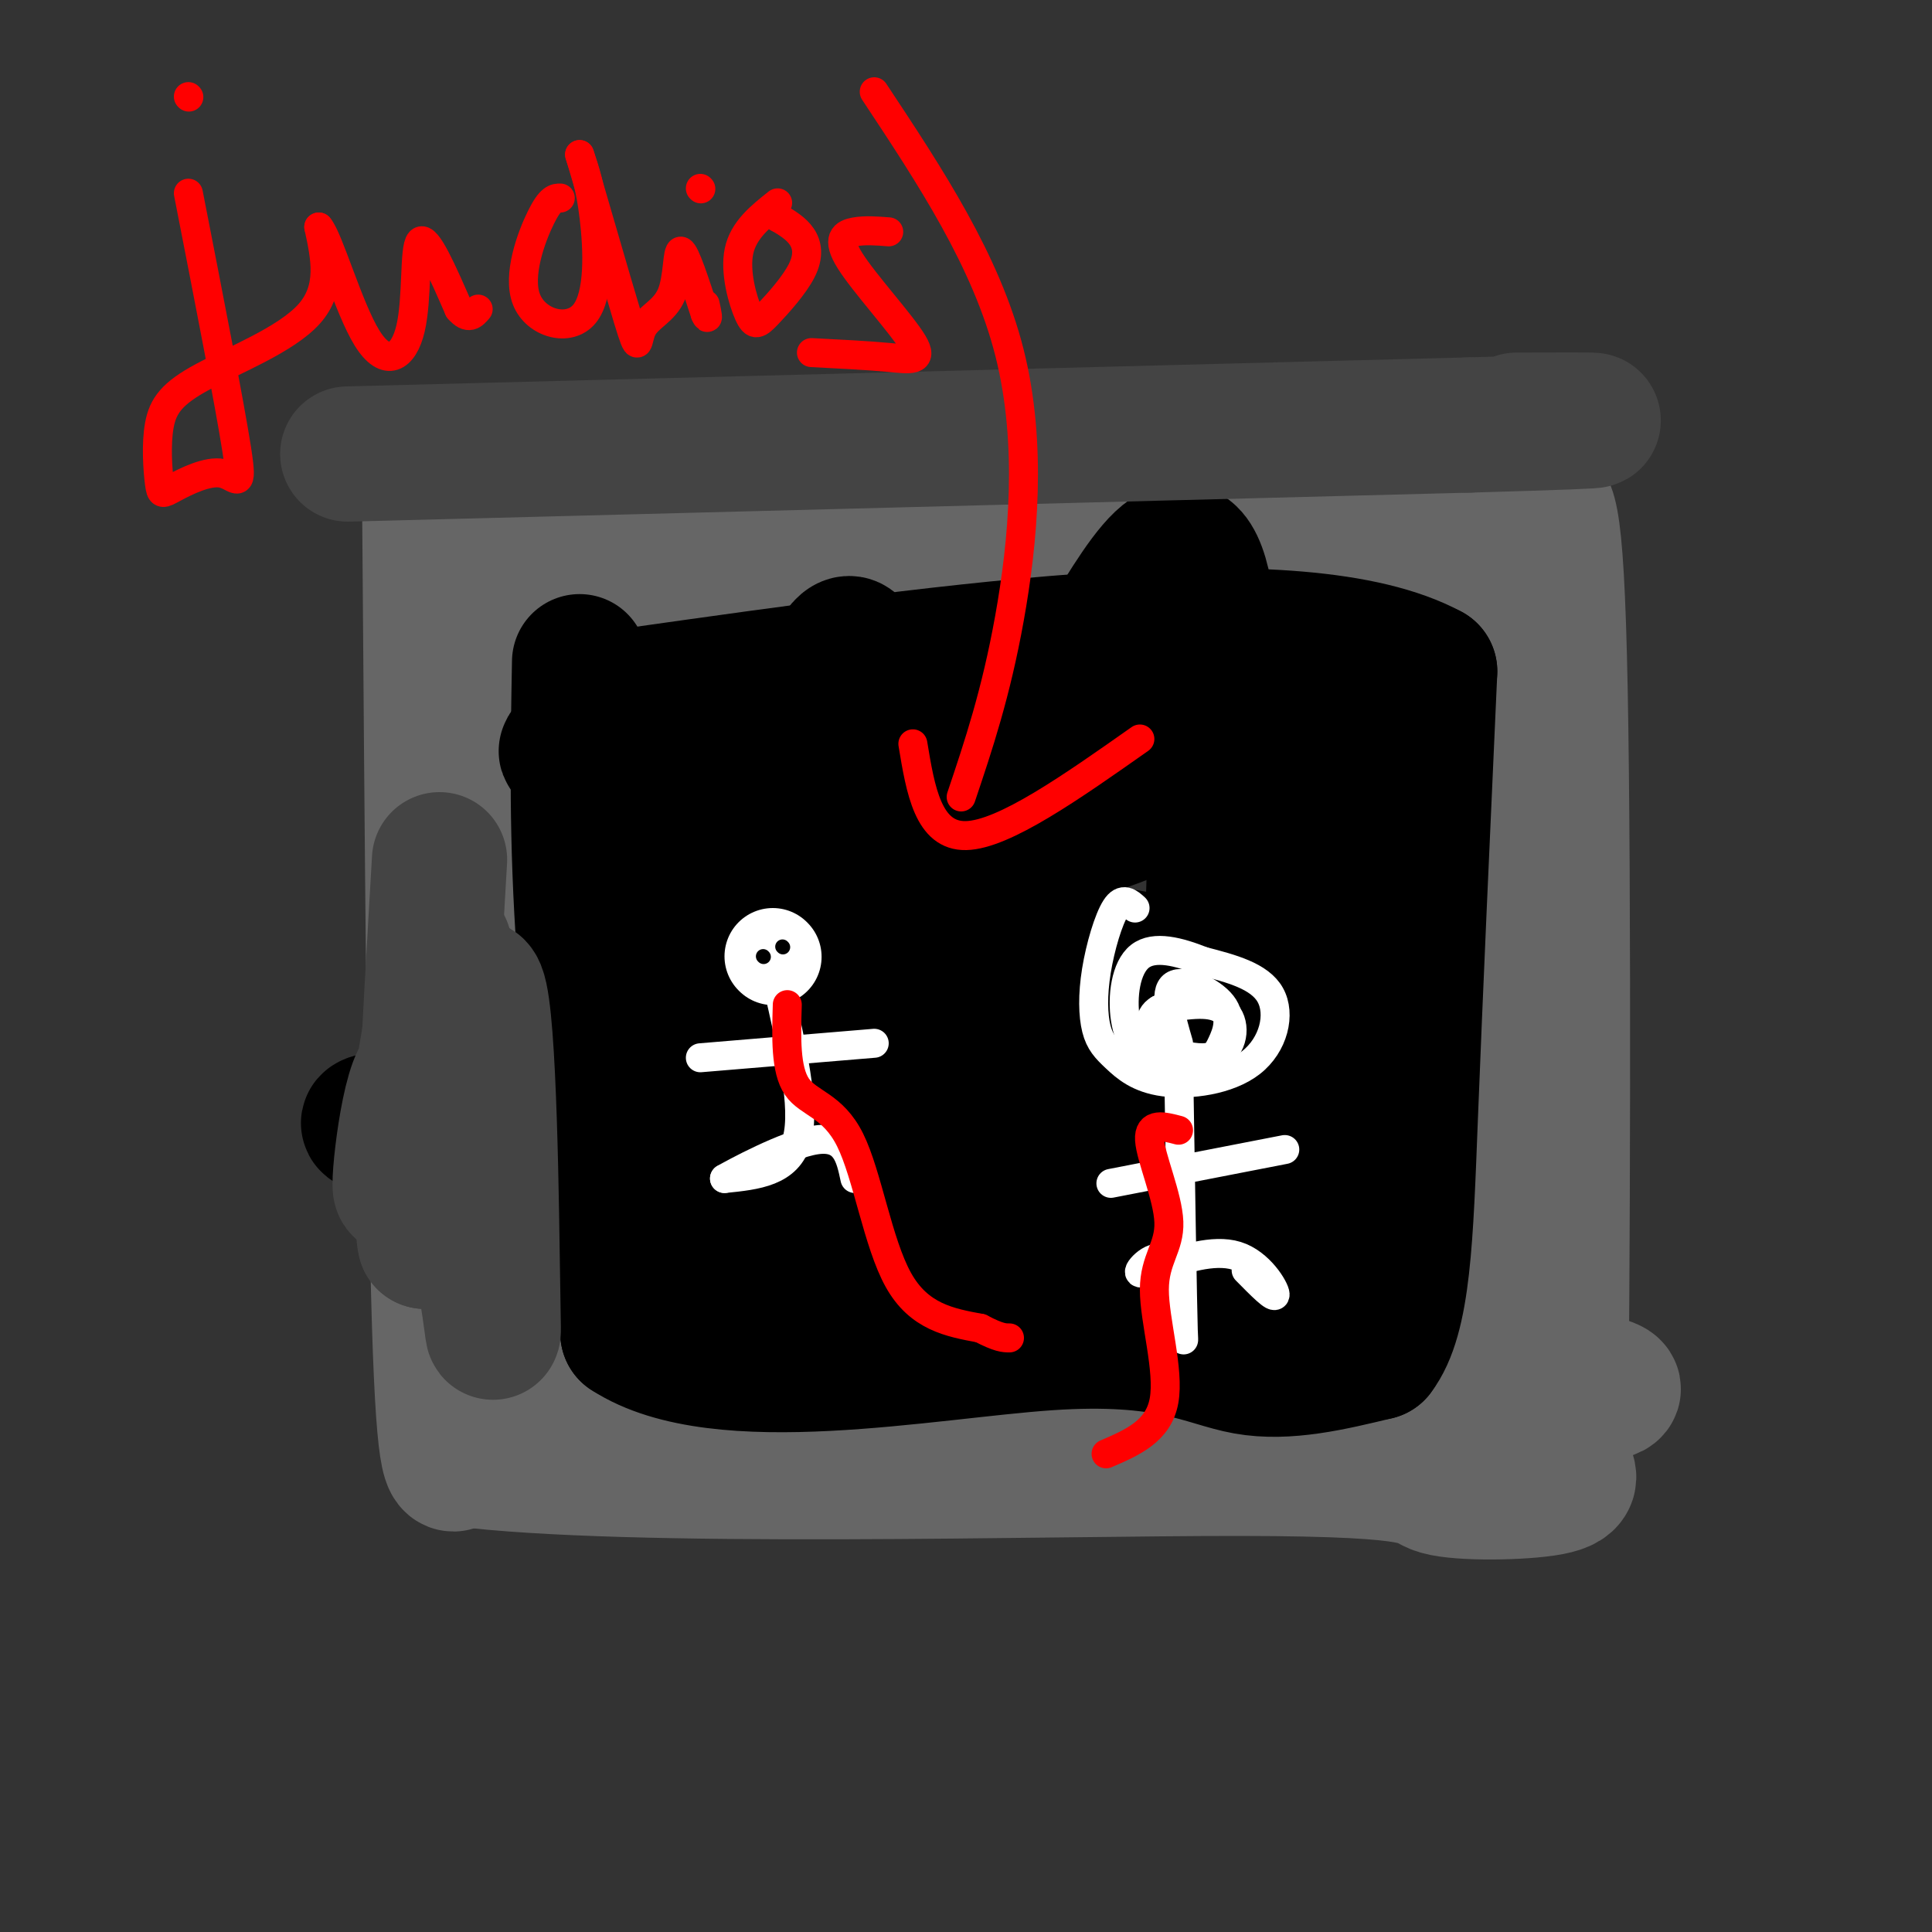 <svg viewBox='0 0 400 400' version='1.1' xmlns='http://www.w3.org/2000/svg' xmlns:xlink='http://www.w3.org/1999/xlink'><rect x="0" y="0" width="400" height="400" fill="#333333" stroke="none"/><g fill='none' stroke='rgb(102,102,102)' stroke-width='28' stroke-linecap='round' stroke-linejoin='round'><path d='M89,108c0.500,66.833 1.000,133.667 2,166c1.000,32.333 2.500,30.167 4,28'/><path d='M95,302c35.183,4.558 121.142,1.954 162,2c40.858,0.046 36.616,2.743 41,4c4.384,1.257 17.396,1.073 23,0c5.604,-1.073 3.802,-3.037 2,-5'/><path d='M323,303c0.512,-34.702 0.792,-118.958 0,-160c-0.792,-41.042 -2.655,-38.869 -5,-39c-2.345,-0.131 -5.173,-2.565 -8,-5'/><path d='M310,99c-20.940,-0.571 -69.292,0.500 -99,3c-29.708,2.500 -40.774,6.429 -57,8c-16.226,1.571 -37.613,0.786 -59,0'/><path d='M95,110c-9.036,23.071 -2.125,80.750 2,114c4.125,33.250 5.464,42.071 7,48c1.536,5.929 3.268,8.964 5,12'/><path d='M109,284c3.402,3.161 9.407,5.064 1,6c-8.407,0.936 -31.225,0.906 10,1c41.225,0.094 146.493,0.313 189,-1c42.507,-1.313 22.254,-4.156 2,-7'/><path d='M311,283c1.595,-9.463 4.582,-29.619 6,-59c1.418,-29.381 1.266,-67.987 0,-88c-1.266,-20.013 -3.648,-21.432 -6,-22c-2.352,-0.568 -4.676,-0.284 -7,0'/><path d='M304,114c-5.740,1.292 -16.590,4.522 -55,6c-38.410,1.478 -104.380,1.206 -132,1c-27.620,-0.206 -16.892,-0.344 -13,1c3.892,1.344 0.946,4.172 -2,7'/><path d='M102,129c-0.583,20.274 -1.042,67.458 2,98c3.042,30.542 9.583,44.440 12,53c2.417,8.560 0.708,11.780 -1,15'/></g>
<g fill='none' stroke='rgb(0,0,0)' stroke-width='28' stroke-linecap='round' stroke-linejoin='round'><path d='M120,137c-0.333,18.417 -0.667,36.833 1,60c1.667,23.167 5.333,51.083 9,79'/><path d='M130,276c18.952,12.345 61.833,3.708 87,2c25.167,-1.708 32.619,3.512 41,5c8.381,1.488 17.690,-0.756 27,-3'/><path d='M285,280c5.578,-7.267 6.022,-23.933 7,-49c0.978,-25.067 2.489,-58.533 4,-92'/><path d='M296,139c-26.833,-14.500 -95.917,-4.750 -165,5'/><path d='M131,144c-24.293,4.007 -2.527,11.523 4,33c6.527,21.477 -2.185,56.914 0,57c2.185,0.086 15.268,-35.179 25,-63c9.732,-27.821 16.114,-48.200 18,-32c1.886,16.200 -0.723,68.977 -1,84c-0.277,15.023 1.778,-7.708 6,-23c4.222,-15.292 10.611,-23.146 17,-31'/><path d='M200,169c6.870,-8.901 15.545,-15.655 25,-30c9.455,-14.345 19.690,-36.281 24,-18c4.310,18.281 2.696,76.780 0,100c-2.696,23.220 -6.475,11.162 -1,-12c5.475,-23.162 20.205,-57.428 26,-49c5.795,8.428 2.656,59.551 1,76c-1.656,16.449 -1.828,-1.775 -2,-20'/><path d='M273,216c-1.228,-7.762 -3.297,-17.168 -9,-28c-5.703,-10.832 -15.042,-23.091 -21,-28c-5.958,-4.909 -8.537,-2.470 -13,-3c-4.463,-0.530 -10.810,-4.031 -24,3c-13.190,7.031 -33.225,24.594 -42,32c-8.775,7.406 -6.292,4.657 -11,4c-4.708,-0.657 -16.607,0.780 4,-5c20.607,-5.780 73.719,-18.776 84,-26c10.281,-7.224 -22.271,-8.676 -53,-9c-30.729,-0.324 -59.637,0.479 -68,0c-8.363,-0.479 3.818,-2.239 16,-4'/><path d='M136,152c19.734,-1.692 61.069,-3.922 63,-2c1.931,1.922 -35.541,7.996 -51,13c-15.459,5.004 -8.905,8.939 -15,11c-6.095,2.061 -24.837,2.248 11,9c35.837,6.752 126.255,20.067 142,26c15.745,5.933 -43.184,4.482 -73,6c-29.816,1.518 -30.519,6.005 -19,8c11.519,1.995 35.259,1.497 59,1'/><path d='M253,224c6.561,1.369 -6.536,4.292 -33,5c-26.464,0.708 -66.296,-0.798 -100,0c-33.704,0.798 -61.282,3.899 -30,5c31.282,1.101 121.423,0.203 159,0c37.577,-0.203 22.591,0.291 -1,5c-23.591,4.709 -55.787,13.633 -48,15c7.787,1.367 55.558,-4.824 62,-5c6.442,-0.176 -28.445,5.664 -50,8c-21.555,2.336 -29.777,1.168 -38,0'/><path d='M174,257c-18.351,0.032 -45.228,0.111 -25,0c20.228,-0.111 87.561,-0.411 117,0c29.439,0.411 20.983,1.534 13,4c-7.983,2.466 -15.493,6.277 -30,8c-14.507,1.723 -36.012,1.359 -37,-1c-0.988,-2.359 18.542,-6.712 29,-9c10.458,-2.288 11.845,-2.511 4,-7c-7.845,-4.489 -24.923,-13.245 -42,-22'/><path d='M203,230c-7.053,-6.944 -3.684,-13.305 -6,-16c-2.316,-2.695 -10.316,-1.726 -15,2c-4.684,3.726 -6.053,10.207 -8,9c-1.947,-1.207 -4.474,-10.104 -7,-19'/><path d='M167,206c-2.667,-1.000 -5.833,6.000 -9,13'/></g>
<g fill='none' stroke='rgb(68,68,68)' stroke-width='28' stroke-linecap='round' stroke-linejoin='round'><path d='M92,196c-4.089,24.689 -8.178,49.378 -9,50c-0.822,0.622 1.622,-22.822 5,-24c3.378,-1.178 7.689,19.911 12,41'/><path d='M100,263c2.357,11.560 2.250,19.958 2,4c-0.250,-15.958 -0.643,-56.274 -3,-62c-2.357,-5.726 -6.679,23.137 -11,52'/><path d='M88,257c-1.333,-4.500 0.833,-41.750 3,-79'/><path d='M72,94c0.000,0.000 232.000,-6.000 232,-6'/><path d='M304,88c40.333,-1.167 25.167,-1.083 10,-1'/></g>
<g fill='none' stroke='rgb(255,255,255)' stroke-width='20' stroke-linecap='round' stroke-linejoin='round'><path d='M160,198c0.000,0.000 0.100,0.100 0.1,0.1'/></g>
<g fill='none' stroke='rgb(255,255,255)' stroke-width='6' stroke-linecap='round' stroke-linejoin='round'><path d='M161,204c2.917,12.667 5.833,25.333 4,32c-1.833,6.667 -8.417,7.333 -15,8'/><path d='M150,244c1.533,-0.889 12.867,-7.111 19,-8c6.133,-0.889 7.067,3.556 8,8'/><path d='M145,219c0.000,0.000 36.000,-3.000 36,-3'/><path d='M235,188c-1.258,-1.146 -2.516,-2.291 -4,0c-1.484,2.291 -3.195,8.019 -4,13c-0.805,4.981 -0.703,9.215 0,12c0.703,2.785 2.006,4.122 4,6c1.994,1.878 4.679,4.297 10,5c5.321,0.703 13.279,-0.311 18,-4c4.721,-3.689 6.206,-10.054 4,-14c-2.206,-3.946 -8.103,-5.473 -14,-7'/><path d='M249,199c-4.868,-1.954 -10.038,-3.338 -13,-1c-2.962,2.338 -3.716,8.397 -3,13c0.716,4.603 2.903,7.749 7,9c4.097,1.251 10.103,0.606 13,-2c2.897,-2.606 2.685,-7.173 0,-9c-2.685,-1.827 -7.842,-0.913 -13,0'/><path d='M240,209c-2.504,1.382 -2.264,4.837 0,7c2.264,2.163 6.551,3.033 9,3c2.449,-0.033 3.058,-0.967 4,-3c0.942,-2.033 2.215,-5.163 0,-8c-2.215,-2.837 -7.919,-5.382 -10,-4c-2.081,1.382 -0.541,6.691 1,12'/><path d='M244,219c0.411,25.565 0.821,51.131 1,57c0.179,5.869 0.125,-7.958 -2,-13c-2.125,-5.042 -6.321,-1.298 -7,0c-0.679,1.298 2.161,0.149 5,-1'/><path d='M241,262c3.619,-1.143 10.167,-3.500 15,-2c4.833,1.500 7.952,6.857 8,8c0.048,1.143 -2.976,-1.929 -6,-5'/><path d='M230,245c0.000,0.000 36.000,-7.000 36,-7'/></g>
<g fill='none' stroke='rgb(255,0,0)' stroke-width='6' stroke-linecap='round' stroke-linejoin='round'><path d='M163,208c-0.202,6.744 -0.405,13.488 2,17c2.405,3.512 7.417,3.792 11,11c3.583,7.208 5.738,21.345 10,29c4.262,7.655 10.631,8.827 17,10'/><path d='M203,275c3.833,2.000 4.917,2.000 6,2'/><path d='M244,234c-3.115,-0.821 -6.230,-1.643 -6,2c0.230,3.643 3.804,11.750 4,17c0.196,5.250 -2.986,7.644 -3,14c-0.014,6.356 3.139,16.673 2,23c-1.139,6.327 -6.569,8.663 -12,11'/><path d='M199,165c3.600,-10.711 7.200,-21.422 10,-37c2.800,-15.578 4.800,-36.022 0,-55c-4.800,-18.978 -16.400,-36.489 -28,-54'/><path d='M189,154c1.583,9.583 3.167,19.167 11,19c7.833,-0.167 21.917,-10.083 36,-20'/><path d='M39,40c4.285,21.912 8.571,43.823 10,53c1.429,9.177 0.003,5.619 -3,5c-3.003,-0.619 -7.583,1.702 -10,3c-2.417,1.298 -2.670,1.574 -3,-1c-0.330,-2.574 -0.738,-7.999 0,-12c0.738,-4.001 2.622,-6.577 9,-10c6.378,-3.423 17.251,-7.692 22,-13c4.749,-5.308 3.375,-11.654 2,-18'/><path d='M66,47c2.035,2.214 6.123,16.748 10,23c3.877,6.252 7.544,4.222 9,-2c1.456,-6.222 0.702,-16.635 2,-18c1.298,-1.365 4.649,6.317 8,14'/><path d='M95,64c2.000,2.333 3.000,1.167 4,0'/><path d='M116,41c-1.008,-0.005 -2.016,-0.010 -4,4c-1.984,4.010 -4.944,12.033 -3,17c1.944,4.967 8.793,6.876 12,3c3.207,-3.876 2.774,-13.536 2,-20c-0.774,-6.464 -1.887,-9.732 -3,-13'/><path d='M120,32c1.712,5.504 7.492,25.765 10,34c2.508,8.235 1.744,4.444 3,2c1.256,-2.444 4.530,-3.543 6,-7c1.470,-3.457 1.134,-9.274 2,-9c0.866,0.274 2.933,6.637 5,13'/><path d='M146,65c0.833,1.833 0.417,-0.083 0,-2'/><path d='M145,39c0.000,0.000 0.100,0.100 0.1,0.1'/><path d='M161,42c-3.541,2.814 -7.082,5.628 -8,10c-0.918,4.372 0.787,10.301 2,13c1.213,2.699 1.933,2.167 4,0c2.067,-2.167 5.479,-5.968 7,-9c1.521,-3.032 1.149,-5.295 0,-7c-1.149,-1.705 -3.074,-2.853 -5,-4'/><path d='M161,45c0.000,0.000 0.100,0.100 0.1,0.1'/><path d='M184,48c-2.437,-0.190 -4.874,-0.380 -7,0c-2.126,0.380 -3.941,1.329 -1,6c2.941,4.671 10.638,13.065 13,17c2.362,3.935 -0.611,3.410 -5,3c-4.389,-0.410 -10.195,-0.705 -16,-1'/><path d='M39,20c0.000,0.000 0.100,0.100 0.1,0.1'/></g>
<g fill='none' stroke='rgb(0,0,0)' stroke-width='3' stroke-linecap='round' stroke-linejoin='round'><path d='M158,198c0.000,0.000 0.100,0.100 0.1,0.1'/><path d='M162,196c0.000,0.000 0.100,0.100 0.1,0.1'/></g>
</svg>